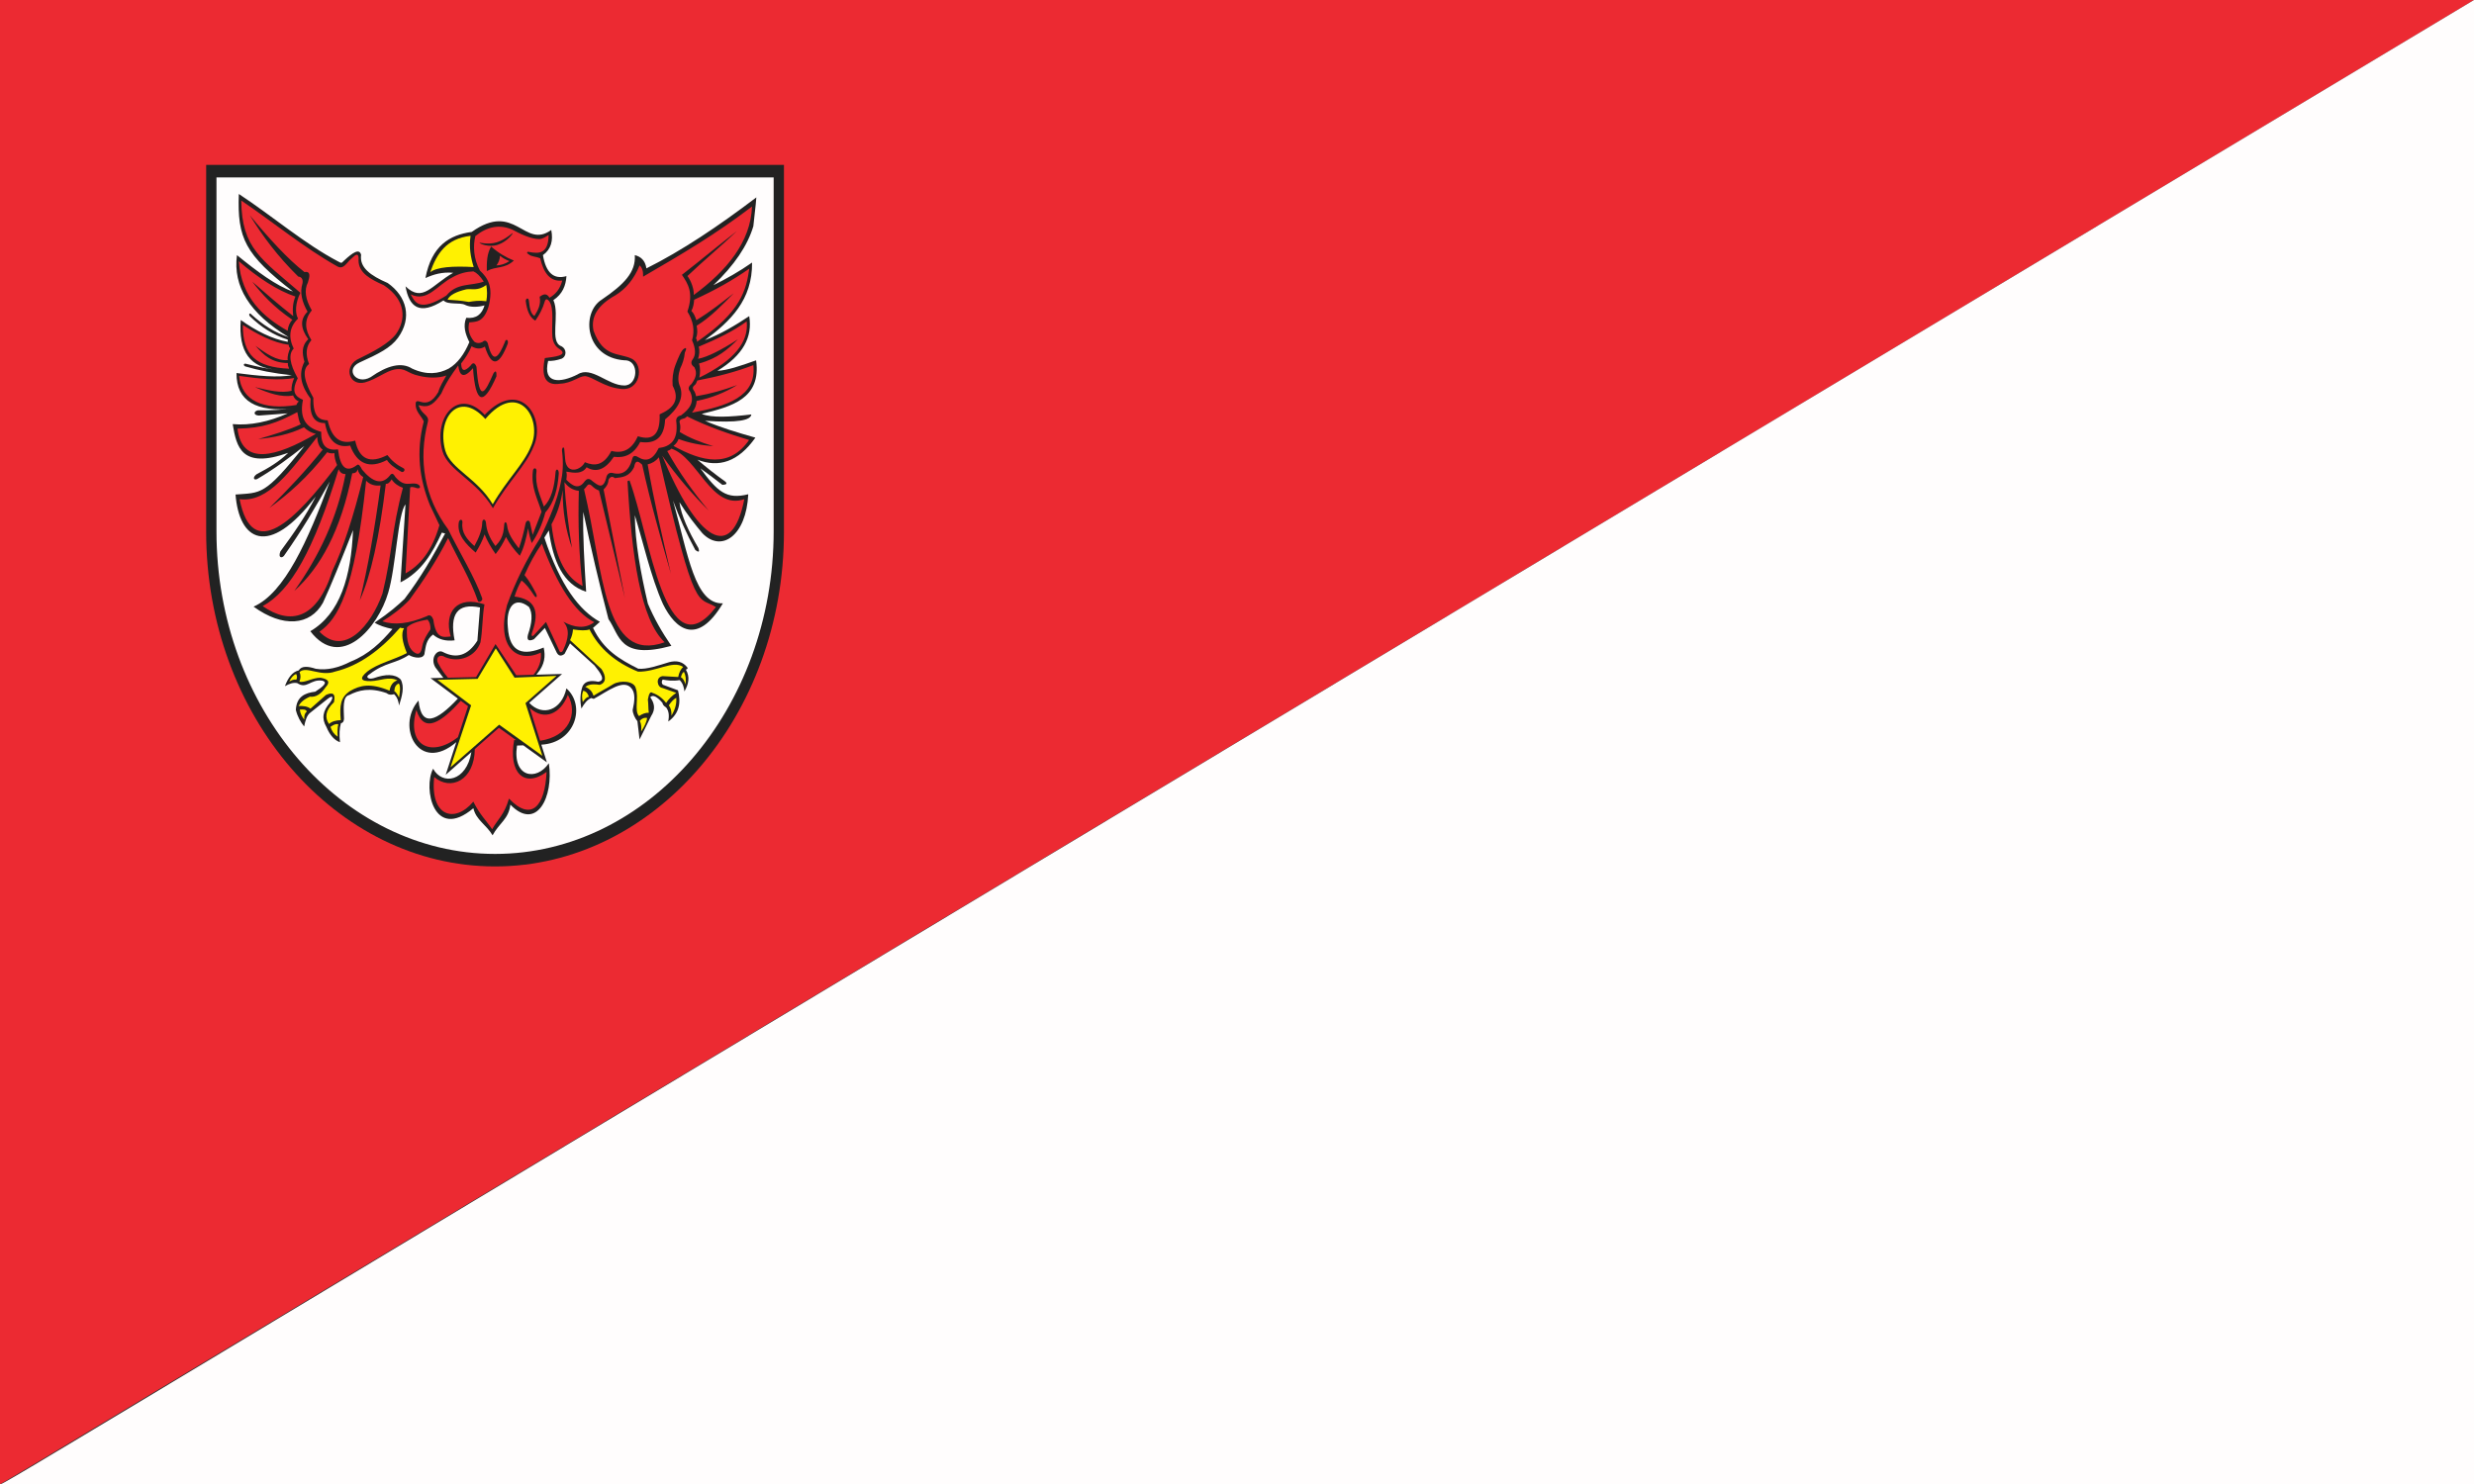 <?xml version="1.0" encoding="UTF-8" standalone="no"?>
<!-- Created with Inkscape (http://www.inkscape.org/) -->
<svg
   xmlns:svg="http://www.w3.org/2000/svg"
   xmlns="http://www.w3.org/2000/svg"
   version="1.0"
   width="750"
   height="450"
   id="svg2226">
  <rect width="100%" height="100%" fill="#333333" stroke="none"/>
  <defs
     id="defs2228" />
  <g
     id="layer1">
    <path
       d="M 0,450 C 0,0 0,0 0,0 C 750,0 750,0 750,0 C 0,450 -1.083,451.083 0,450 z "
       style="fill:#ec2a32;fill-opacity:1;fill-rule:evenodd;stroke:none;stroke-width:1px;stroke-linecap:butt;stroke-linejoin:miter;stroke-opacity:1"
       id="path2250" />
    <path
       d="M 0,450 C 750,450 750,450 750,450 C 750,0 750,0 750,0 C 0,450 0,451.083 0,450 z "
       style="fill:#fffdfd;fill-opacity:1;fill-rule:evenodd;stroke:none;stroke-width:1px;stroke-linecap:butt;stroke-linejoin:miter;stroke-opacity:1"
       id="path4193" />
    <g
       transform="matrix(0.315,0,0,0.365,62.5,50)"
       id="g2183">
      <path
         d="M 556.059,0 L 556.059,304.789 C 556.059,457.703 430.946,582.82 278.032,582.82 C 125.114,582.82 0,457.707 0,304.789 L 0,0 L 556.063,0"
         style="fill:#222222;fill-rule:evenodd;stroke:none"
         id="path2185" />
      <path
         d="M 546.149,10.391 L 546.149,304.316 C 546.149,451.781 425.496,572.433 278.032,572.433 C 130.567,572.433 9.914,451.781 9.914,304.316 L 9.914,10.391 L 546.153,10.391 L 546.149,10.391 z M 317.723,423.535 L 342.543,422.93 L 310.883,446.934 C 310.938,446.976 310.996,447.023 311.055,447.07 C 323.551,458.394 341.977,453.461 346.692,434.914 C 365.45,449.09 355.582,480.094 322.555,481.68 L 327.918,496.348 L 305.184,482.223 C 303.184,482.281 301.18,482.344 299.176,482.402 C 294.438,508.875 317.86,512.316 329.785,497.082 C 334.703,524.949 317.981,553.988 292.778,531.496 C 291.184,543.496 281.864,546.906 275.645,556.961 C 269.469,548.02 259.852,544.402 257.141,534.476 C 218.981,562.258 208.512,517.734 218.403,501.648 C 227.27,515.668 250.535,512.422 255.239,487.828 L 230.52,506.707 L 240.758,479.562 C 204.762,506.18 182.207,466.676 204.371,445.004 C 206.977,467.937 221.797,462.258 242.246,443.391 L 215.903,426.383 L 228.278,426.141 C 225.719,423.254 223.157,420.367 220.594,417.48 C 215.207,409.773 222.317,402.102 227.676,404.633 C 240.996,410.625 252.114,407.488 261.028,395.226 C 261.864,386.051 262.7,376.875 263.539,367.695 C 241.473,363.676 234.168,373.566 239.098,394.996 C 230.52,395.879 223.586,394.277 218.313,390.18 C 211.403,394.766 211.418,400.352 210.27,405.18 C 210.121,411.039 199.961,409.797 195.016,407.152 C 182.453,414.504 172.16,413.141 157.532,422.98 C 152.559,425.371 155.922,427.762 161.207,426.422 C 172.727,422.914 181.785,422.777 187.25,427.566 C 191.098,433.652 188.477,441.367 185.653,449.133 C 185.094,445.789 184.184,442.516 180.856,439.726 C 177.871,440.523 175.434,440.219 173.547,438.809 C 157.219,433.937 146.832,436.414 137.68,440.414 C 131.075,441.621 132.403,451.465 132.657,460.144 C 132.496,462.473 131.504,463.695 129.688,463.812 C 128.285,467.98 127.981,473.258 128.778,479.641 C 123.664,478.031 119.219,474.168 115.758,467.023 C 110.918,459.836 112.137,453.684 119.41,446.496 C 122.082,443.187 122.899,439.672 116.899,443.625 C 111.34,447.445 105.782,451.269 100.223,455.094 C 96.864,457.18 95.434,461.699 94.285,466.562 C 90.926,462.91 88,458.668 86.293,452.797 C 86.965,441.828 94.969,438.652 105.024,437.656 C 112.274,433.543 117.664,429.816 111.649,428.48 C 100.348,427.098 96.899,435.871 87.664,430.543 C 84.016,429.828 79.988,431.012 75.785,433.062 C 78.91,425.852 83.153,421.113 89.035,419.988 C 91.895,415.914 98.207,416.594 105.481,418.613 C 116.379,420.148 127.61,417.75 139.063,412.648 C 156.5,406.668 168.453,396.551 179.27,385.578 C 172.356,384.305 166.301,382.684 162.137,380.305 C 177.059,371.59 184.313,365.953 190.918,360.574 C 206.559,342.781 218.754,324.551 229.981,306.199 C 228.918,305.973 227.852,305.742 226.785,305.512 C 217.895,322.191 207.547,337.902 187.035,346.809 C 188.633,325.246 190.231,303.68 191.832,282.113 C 184.516,289.242 182.582,334.473 175.215,355.367 C 165.375,384.641 129.555,420.441 100.227,387.418 C 129.121,372.816 139.453,341.852 141.348,303.449 C 129.469,329.355 120.149,349.504 112.383,363.785 C 100.082,382.898 73.793,384.668 45.629,367 C 75.527,355.648 97.903,312.16 118.961,263.07 C 105.711,283.883 91.43,304.523 74.871,324.785 C 72.82,326.914 69.019,326.516 71.445,321.117 C 84.137,306.352 96.102,291.34 105.485,275.465 C 59.285,327.777 31.602,311.309 28.27,273.859 C 52.703,272.141 55.922,275.355 94.52,233.48 C 80.446,243.09 65.894,252.508 49.059,261.012 C 45.527,262.324 44.473,259.422 48.789,256.863 C 59.566,252.012 69.879,246.867 78.988,239.223 C 34.156,252.898 29.199,234.648 25.531,215.363 C 42.629,216.66 60.332,213.422 78.531,206.418 C 69.242,207.027 59.953,207.641 50.66,208.25 C 45.125,207.969 45.645,204.57 49.957,203.871 C 61.688,204.109 72.836,203.383 84.016,202.519 C 48.395,205.516 29,196.484 29.188,172.926 C 49.516,175.269 68.711,176.852 82.414,174.758 C 64.856,173.195 50.238,170.644 37.637,167.418 C 35.195,166.453 36.195,164.519 38.777,165.355 C 48.98,167.457 59.184,169.781 69.391,170.172 C 42.02,169.246 30.918,154.703 33.297,128.875 C 48.121,137.922 63.148,144.586 78.527,147 C 78.527,146.391 78.527,145.777 78.527,145.164 C 64.926,141.519 52.828,134.844 41.977,125.664 C 40.582,123.754 42.145,122.676 43.574,124.289 C 54.082,132.496 65.625,139.32 79.441,143.102 C 41.578,123.48 25.633,100.672 29.641,74.961 C 48.906,88.519 67.602,100.555 83.555,105.242 C 37.398,74.375 29.855,61.043 31.426,24.156 C 63.441,42.305 94.875,65.715 127.043,80.234 C 130.742,81.902 129.887,81.769 133.075,79.226 C 140.871,72.996 147.489,69.043 149.118,74.73 C 147.422,85.234 158.012,91.914 174.703,98.129 C 193.004,109.246 198.496,127.066 184.602,143.648 C 177.575,152.039 165.989,156.984 147.516,164.199 C 133.313,169.93 144.5,183.144 158.25,176.355 C 174.512,166.48 188.028,163.625 198.227,169.246 C 212.434,174.848 223.61,173.605 233.407,169.246 C 242.078,164.848 248.465,157.156 253.282,147.223 C 249.383,140.496 247.047,133.762 250.313,127.035 C 259.981,128 265.395,124.047 267.903,116.715 C 261.418,118.289 254.071,118.387 249.289,116.336 C 244.176,114 232.809,116.574 228.387,112.59 C 205.043,125.5 195.34,117.863 191.836,100.891 C 208.586,114.707 216.66,99.969 237.754,89.652 C 227.207,88.805 218.817,90.98 211.028,94.008 C 216.953,67.152 234.211,58.187 255.575,55.695 C 297.594,29.848 305.825,70.379 332.106,54.09 C 334.086,62.863 332.047,70.062 324.114,74.965 C 326.965,89.629 334.508,95.441 346.727,92.398 C 346.157,100.258 343,107.258 334.164,112.355 C 340.676,124.711 330.047,147.234 341.93,150.668 C 346.895,152.828 347.246,158.898 342.157,160.988 C 337.266,162.43 332.926,163.039 329.137,162.824 C 323.61,182.285 341.016,181.258 357.465,174.062 C 370.735,166.75 386.696,183.289 402.239,183.238 C 415.825,183.641 417.145,161.953 402.692,162.363 C 364.282,160.066 360.621,122.699 380.762,111.891 C 402.293,99.269 413.637,89.031 412.516,74.953 C 418.172,76.199 422.457,79.18 423.707,85.965 C 457.457,71.457 492.973,50.922 529.481,27.004 C 528.871,34.656 527.516,42.57 526.598,50.957 C 521.106,66.922 508.438,83.246 488.133,99.957 C 500.543,94.656 512.957,88.66 525.371,81.144 C 525.77,112.352 504.399,129.953 479.91,145.613 C 495.133,140.605 509.063,133.434 522.629,125.656 C 526.032,142.941 516.711,158.223 492.02,171.082 C 501.344,170.707 513.235,167.316 529.258,162.367 C 534.399,194.305 505.801,200.687 476.942,206.875 C 486.305,210.316 504.289,209.43 524.688,207.332 C 524.075,212.098 512.168,214.48 480.141,212.605 C 494.153,217.984 511.231,222.332 528.571,226.598 C 512.008,246.906 493.246,251.754 472.828,244.949 C 481.004,250.988 489.723,257.031 499.555,263.074 C 501.723,264.766 500.805,265.684 496.817,265.824 C 489.008,260.504 482.274,256.266 475.575,252.062 C 492.141,271.484 500.602,278.207 521.719,273.625 C 519.797,308.285 495.77,322.418 477.508,305.98 C 470.907,299.172 463.188,290.84 455.469,280.277 C 457.219,291.414 464.278,304.453 473.742,318.359 C 475.063,321.602 474.071,322.137 470.774,319.965 C 462.11,306.277 455.211,292.586 449.301,278.898 C 463.813,324.117 470.348,365.16 497.274,364.246 C 472.543,400.051 451.567,385.926 439.606,364.812 C 428.012,342.637 420.114,311.996 412.52,291.059 C 412.828,313.906 418.153,338.855 425.082,364.473 C 430.914,376.457 438.559,388.141 447.7,399.574 C 397.27,411.484 398.078,390.656 387.16,377.32 C 378.227,347.937 370.231,318.242 362.946,288.305 C 362.36,308.144 364.039,331.402 365.684,354.609 C 343.5,348.531 333.817,329.129 329.817,303.68 C 328.371,305.664 326.926,307.652 325.477,309.641 C 340.883,349.609 359.118,370.082 378.934,379.617 C 376.727,381.297 374.52,382.98 372.309,384.664 C 382.461,402.93 397.852,410.754 415.821,418.551 C 424.129,419.207 434.368,416.07 445.637,413.113 C 452.789,411.531 458.825,412.644 463.227,417.699 C 463.692,418.324 462.641,419.141 461.629,419.305 C 465.821,425.344 464.328,431.383 460.262,437.43 C 459.778,434.086 458.946,430.812 455.696,428.023 C 449,429.027 443.418,428.25 439.477,427.602 C 438.078,428.668 438.153,430.855 439.703,431.926 C 444.5,433.453 449.297,434.984 454.094,436.512 C 456.996,446.605 455.598,455.66 444.731,462.434 C 445.496,458.328 445.778,454.289 442.676,450.734 C 440.66,449.711 439.364,448.48 439.11,446.93 C 434.141,442.008 430.004,439.742 427.371,442.25 C 431.344,447.039 432.696,452.121 428.282,457.848 C 424.551,464.348 420.821,470.848 417.09,477.348 C 416.407,472.301 415.723,467.254 415.035,462.207 C 412.465,459.602 410.418,455.41 410.469,452.801 C 412.403,445.562 413.133,439.051 409.559,435.137 C 401.961,426.461 386.598,437.269 373.008,443.625 C 372.172,443.398 371.332,443.168 370.496,442.937 C 366.758,444.285 363.77,447.535 361.133,451.652 C 359.586,444.906 359.965,438.711 362.274,433.07 C 364.664,428.91 370,428.031 377.348,429.402 C 384.887,428.191 379.496,422.109 373.696,415.867 C 365.856,409.75 358.012,403.633 350.168,397.516 C 348.418,400.422 346.668,403.324 344.914,406.234 C 341.692,408.371 338.813,408.437 336.692,403.941 C 333.114,397.519 329.535,391.094 325.957,384.672 C 322.457,387.805 318.953,390.941 315.45,394.078 C 310.242,396.098 308.336,394.797 309.739,390.18 C 313.657,380.461 314.442,372.535 310.649,367.238 C 296.266,357.547 288.399,368.199 290.317,383.984 C 291.895,405.832 305.598,407.891 324.813,400.961 C 326.688,408.07 325.813,415.184 318.875,422.297 C 318.532,422.672 318.16,423.09 317.774,423.535"
         style="fill:#fffdfd;fill-rule:evenodd;stroke:none"
         id="path2187" />
      <path
         d="M 353.016,385.937 C 360.16,386.863 365.703,386.988 368.907,385.937 C 378.082,401.586 393.664,413.277 415.653,421.008 C 433.266,421.379 449.219,411.176 459.075,417.113 C 456.735,418.906 455.133,421.687 454.27,425.461 C 449.282,425.215 444.293,424.969 439.305,424.723 C 432.16,425.586 433.95,434.062 439.121,434.555 C 443.555,435.914 447.989,437.273 452.426,438.633 C 448.422,440.918 445.16,443.703 442.633,446.98 C 439,442.902 434.629,440.117 429.516,438.633 C 427.547,437.273 426.067,439.125 425.082,444.199 C 425.696,447.848 425.387,451.496 426.004,455.144 C 422.559,455.086 420.032,456.008 416.582,457.926 C 411.719,453.473 416.641,442.523 413.442,434.73 C 411.903,428.672 398.723,427.992 391.825,431.391 C 385.789,434.73 378.832,437.699 372.793,441.039 C 371.563,437.699 369.532,435.473 364.848,433.617 C 367.414,432.203 370.168,430.867 378.703,431.949 C 385.414,430.219 384.86,424.527 380.364,418.777 C 370.325,410.801 360.285,402.82 350.246,394.84 C 351.907,391.871 352.832,388.902 353.016,385.934 L 353.016,385.937 z M 186.621,384.484 C 167.793,403.094 147.242,416.102 124.184,420.91 C 109.782,425.422 96.567,416.004 89.895,421.305 C 91.149,424.09 91.082,426.48 89.7,429.266 C 94.719,430.656 102.317,425.883 110.114,426.082 C 117.016,427.109 120.125,429.297 114.868,434.043 C 110.375,439.812 105.356,442.402 99.805,441.805 C 93.793,444.09 90.688,446.746 88.907,449.566 C 93.43,449.371 97.461,449.828 100.399,451.754 C 105.352,447.973 110.309,444.191 115.262,440.406 C 121.305,437.984 124.875,438.715 122.989,446.379 C 114.27,453.609 114.27,459.383 118.235,464.492 C 121.106,462.238 125.071,461.441 129.532,461.309 C 128.274,449.094 129.328,442.191 138.649,437.023 C 148.196,432.312 157.973,430.191 176.504,436.828 C 177.297,432.187 180.071,429.199 184.035,428.269 C 176.176,424.687 167.121,428.664 158.664,428.863 C 148.492,429.125 147.301,426.476 155.098,420.902 C 164.84,414.285 180.5,411.266 193.153,405.578 C 188.758,396.441 187.371,389.242 190.379,384.879 C 189.125,385.008 187.871,384.879 186.614,384.48 L 186.621,384.484 z M 185.434,430.867 C 182.66,431.66 181.207,433.785 181.075,437.234 C 182.594,437.961 184.114,439.754 185.633,442.605 C 186.407,438.016 187.352,433.289 185.438,430.863 L 185.434,430.867 z M 119.625,466.894 C 122.133,465.367 124.645,464.105 127.157,464.707 C 126.43,467.359 126.235,470.809 126.563,475.059 C 123.196,473.137 120.883,470.414 119.625,466.898 L 119.625,466.894 z M 90.09,452.562 C 93.328,452.297 96.239,452.293 96.828,454.152 C 94.379,456.074 94.25,458.461 94.45,460.918 C 92.305,458.598 90.653,455.941 90.09,452.559 L 90.09,452.562 z M 86.524,422.902 C 87.645,424.492 87.711,426.086 86.719,427.676 C 84.477,427.211 82.231,428.137 79.981,429.266 C 81.629,426.082 83.809,423.957 86.52,422.898 L 86.524,422.902 z M 456.86,425.648 C 457.629,423.301 458.551,421.566 459.813,421.195 C 461.535,423.914 462.028,427.379 461.289,431.586 C 460.368,429.051 459.262,426.695 456.856,425.648 L 456.86,425.648 z M 445.219,449.031 C 447.618,445.941 450.02,443.836 452.422,442.723 C 452.93,448.551 450.746,453.223 447.805,457.566 C 447.926,453.734 447.067,450.887 445.219,449.031 z M 417.317,461.836 C 419.41,459.797 421.75,458.992 424.336,459.426 C 424,462.672 421.907,466.504 418.61,470.742 C 418.918,467.773 418.981,464.805 417.317,461.836 z M 362.992,436.785 C 365.762,437.523 367.547,439.258 368.348,441.98 C 366.379,441.852 364.407,443.891 362.438,446.246 C 361.7,443.094 361.266,439.937 362.989,436.785 L 362.992,436.785 z M 278.727,401.691 L 296.774,425.976 L 337.164,424.527 L 307.321,447.156 L 323.551,490.93 L 281.985,465.066 L 235.098,500.512 L 255,448.98 L 222.563,427.793 L 261.246,426.98 L 278.719,401.695 L 278.727,401.691 z M 268.672,211.129 C 300.715,178.266 324.313,211.289 312.598,233.75 C 305.899,248.434 289.184,261.68 275.797,281.961 C 260.86,260.207 235.356,252.668 230.125,237.379 C 221.508,210.457 243.192,186.605 268.676,211.125 L 268.672,211.129 z M 269.598,99.801 C 270.489,104.293 270.606,108.785 269.598,113.277 C 262.723,112.457 257.707,113.133 252.75,113.848 C 245.188,112.719 238.742,112.34 232.332,111.984 C 234.282,108.102 240.754,105.352 250.321,103.383 C 255.86,102.586 260.883,105.133 269.594,99.801 L 269.598,99.801 z M 254.461,58.934 C 231.094,61.238 221.84,73.863 215.625,89.187 C 221.996,84.789 237.371,83.93 257.461,84.887 C 254.532,76.723 252.821,68.25 254.465,58.934"
         style="fill:#fff101;fill-rule:evenodd;stroke:none"
         id="path2189" />
      <path
         d="M 257.172,88.473 C 260.145,89.5 263.43,92.078 267.164,96.93 C 255.172,100.801 241.465,97.644 231.184,108.543 C 204.758,122.902 200.762,113.726 196.774,107.539 C 212.918,114.457 222.508,99.617 237.18,93.348 C 243.84,90.055 250.504,88.707 257.168,88.473 L 257.172,88.473 z M 339.364,256.305 C 338.317,269.168 334.942,280.574 326.438,288.758 C 323.469,298.406 319.102,306.887 313.336,314.195 C 311.707,310.102 310.543,306.012 309.844,301.918 C 308.043,310.047 305.95,318.004 301.809,324.723 C 296.453,319.988 292.028,314.781 288.535,309.109 C 286.121,313.844 282.86,318.582 278.578,323.32 C 274.094,317.883 270.543,312.445 267.922,307.004 C 265.856,312.293 262.828,317.266 259.364,322.09 C 249.567,314.785 241.227,307.125 243.118,297 C 243.758,294.078 247.016,294.019 246.61,297.348 C 245.469,305.168 250.883,311.164 258.137,316.644 C 262.473,309.863 265.5,303.371 265.649,297.523 C 265.649,293.664 268.965,293.84 269.317,297.523 C 269.782,303.137 272.11,309.336 278.399,316.644 C 282.325,313.027 286.149,309.215 286.782,299.453 C 286.84,296.18 288.992,295.828 289.575,299.453 C 290.473,306.437 295.133,311.996 300.93,318.574 C 303.547,312.144 305.703,305.242 307.391,297.875 C 308.203,294.836 311.407,294.894 311.758,297.527 C 312.571,300.801 313.387,304.074 314.203,307.352 C 317.055,300.976 319.907,294.605 322.762,288.23 C 318.832,276.973 312.66,268.32 314.379,254.723 C 314.492,251.039 318.453,251.273 317.871,254.894 C 316.301,266.297 321.539,274.894 325.032,283.84 C 332.188,277.754 335.114,267.766 336.211,255.598 C 336.387,252.09 339.356,252.324 339.356,256.297 L 339.364,256.305 z M 97.926,97.641 C 99.801,92.516 100.68,88.141 94.571,89.031 C 78.723,78.359 60.82,61.508 41.992,41.844 C 54.047,58.82 68.59,75.797 88.606,92.773 C 91.961,93.144 93.328,95.016 92.707,98.391 C 89.848,106.254 92.457,114.117 97.555,121.98 C 90.348,128.098 90.594,135.711 98.297,144.824 C 91.442,150.437 92.442,156.93 94.571,163.547 C 88.168,174.344 92.024,184.453 100.535,194.254 C 99.168,207.984 103.766,214.726 114.332,214.476 C 117.438,229.203 125.516,235.445 138.571,233.199 C 145.407,248.676 157.215,252.672 173.996,245.18 C 176.141,248.305 181.008,251.695 188.157,255.105 C 190.485,255.602 192.11,252.832 189.657,251.922 C 183.567,249.301 178.469,245.68 174.368,241.062 C 157.586,248.551 147.27,244.555 143.418,229.078 C 131.114,232.199 121.289,229.078 116.942,212.226 C 109.348,212.004 102.754,209.769 103.145,193.504 C 94.817,180.648 91.461,170.285 99.043,165.418 C 95.317,157.305 96.063,150.687 101.278,145.57 C 95.313,137.332 93.696,129.094 101.649,120.855 C 95.434,111.621 94.192,103.879 97.922,97.637 L 97.926,97.641 z M 274.266,67.832 C 281.442,73.312 288.746,76.965 296.133,79.484 C 286.891,86.723 279.457,83.871 270.082,88.203 C 269.957,80.875 270.157,73.668 274.266,67.828 L 274.266,67.832 z M 280.008,64.226 C 288.821,61.754 294.801,56.172 294.965,56.762 C 295.129,57.348 289.422,63.891 280.61,66.363 C 271.797,68.836 263.211,65.383 263.047,64.793 C 262.883,64.207 271.196,66.699 280.008,64.23 L 280.008,64.226 z M 268.082,207.641 C 302.18,176.484 327.606,210.035 315.137,233.937 C 308.008,249.562 290.223,263.656 275.977,285.238 C 260.082,262.09 232.942,254.07 227.379,237.801 C 218.211,209.152 243.18,184.414 268.082,207.641 z M 278.473,398.094 L 298.465,424.004 L 315.063,423.598 C 320.274,418.082 322.875,412.008 322.078,405.219 C 298.703,414.523 279.125,400.184 289.504,365.801 C 297.188,347.152 308.211,327.812 321.801,309.449 C 330.231,294.019 338.024,278.66 341.317,263.805 C 343.075,256.797 344.086,248.789 342.43,237.203 C 342.532,234.355 344.555,233.859 344.657,236.363 C 344.934,239.066 345.211,241.773 345.492,244.48 C 346.692,257.816 360.903,253.516 364.453,247 C 373.278,250.238 382.285,250.402 389.973,237.629 C 401.742,240.277 409.961,235.93 415.477,225.441 C 430.66,229.68 437.133,222.992 436.387,207.242 C 449.528,202.309 456.274,195.23 448.934,183.441 C 448.438,177.844 449.094,172.242 451.442,166.641 C 454.321,160.191 457.203,153.902 460.086,152.641 C 462.262,151.336 462.446,152.879 460.641,156 C 460.114,161.027 458.414,165.273 456.18,169.16 C 454.196,174.496 453.918,178.976 455.344,182.602 C 460.989,193.535 453.68,202.793 441.684,211.445 C 440.946,226.801 432.098,231.984 417.703,230.207 C 411.664,240.383 402.922,243.777 392.328,242.527 C 384.16,253.133 375.426,256.027 366.118,251.207 C 361.875,256.961 354.289,256.012 346.598,254.848 C 347.309,257.086 347.024,259.324 346.598,261.566 C 352.543,266.668 358.492,270.199 364.442,262.684 C 366.215,260.965 368.203,259.816 371.692,262.684 C 376.969,266.109 382.395,270.488 385.352,258.766 C 386.45,256.406 388.399,255.473 391.207,255.969 C 400.559,258.039 407.075,254.422 410.168,243.93 C 410.887,241.559 412.746,241.187 415.742,242.812 C 422.836,246.539 429.578,245.805 435.539,235.254 C 446.934,234.004 454.239,228.648 452.547,214.254 C 451.762,210.773 453.242,208.719 457.008,208.094 C 465.207,202.863 470.547,196.879 465.649,188.211 C 463.555,186.16 464.02,184.105 467.039,182.055 C 470.535,177.82 473.18,173.437 469.825,168.055 C 466.707,166.195 466.149,164.047 468.153,161.617 C 471.379,158.012 471.192,152.691 467.598,145.656 C 470.375,137.723 468.887,129.789 463.137,121.855 C 469.285,106.383 463.75,98.73 457.84,91.332 C 475.59,79.476 493.133,66.766 510.887,54.91 C 495.461,67.602 478.602,79.633 463.172,92.328 C 466.742,96.336 469.664,103.504 469.254,108.082 C 500.758,88.062 523.989,64.301 525.336,34.566 C 489.164,58.34 458.41,73.82 420.508,92.863 C 420.66,88.242 419.75,85.617 417.133,83.492 C 411.887,94.652 404.078,102.961 393.711,108.414 C 377.371,116.277 369.797,125.953 372.801,137.816 C 382.371,160.254 397.215,155.867 409.606,161.059 C 421.657,166.293 417.989,188.812 398.176,185.98 C 382.946,184.551 371.977,176.047 364.633,175.473 C 358.59,175.504 352.188,181.324 340.735,181.781 C 326.137,183.789 322.352,175.629 325.957,160.5 C 335.34,159.445 348.633,158.262 340.457,153.223 C 335.926,150.984 333.758,147.387 333.207,142.863 C 332.188,132.969 335.215,119.434 330.141,113.18 C 328.18,111.18 326.785,111.18 325.961,113.18 C 323.856,119.555 320.575,124.754 316.762,129.418 C 311.133,126.578 308.637,120.594 307.563,113.18 C 307.52,110.609 310.457,109.969 310.629,113.18 C 311.325,118.789 312.375,123.902 315.926,125.5 C 319.047,120.91 322.461,116.461 320.942,109.539 C 324.313,107.453 327.618,106.156 330.422,110.379 C 336.004,107.621 340.52,103.43 342.692,96.098 C 331.395,97.219 324.832,90.203 321.5,77.617 C 316.504,75.855 313.071,76.379 310.348,74.258 C 308.094,73.32 308.618,71.812 310.625,72.301 C 320.586,74.082 329.332,73.719 329.586,58.301 C 326.825,59.633 324.278,61.394 320.664,61.66 C 312.66,61.621 302.098,57.293 294.735,53.82 C 282.25,49.113 270.391,51.281 259.043,59.141 C 256.813,67.234 257.141,77.672 263.438,87.769 C 270.813,93.715 276.77,101.055 271.703,117.93 C 266.93,130.773 259.93,130.312 253.203,130.84 C 251.649,136.437 252.657,141.184 257.926,146.781 C 260.336,148.301 263.032,148.394 266.012,147.059 C 267.965,145.434 269.641,145.809 271.028,148.176 C 276.059,166.894 281.805,159.012 287.414,147.336 C 288.364,143.996 291.094,145.226 290.266,148.453 C 282.391,166.164 274.977,169.254 268.239,150.973 C 264.711,152.875 260.649,153.355 255.414,150.695 C 253.032,155.773 249.473,160.465 245.379,164.976 C 245.598,171.535 248.668,172.094 254.578,166.656 C 256.719,163.891 258.578,164.262 260.153,167.773 C 262.762,198.695 268.368,189.211 276.539,173.09 C 278.696,170.504 279.508,171.344 279.391,175.609 C 266.742,200.789 259.215,198.551 256.805,168.891 C 247.586,178.105 243.84,175.144 242.586,166.652 C 236.328,173.996 230.852,180.84 226.305,189.902 C 219.657,198.254 214.977,201.738 206.688,200.105 C 204.559,199.387 203.985,199.547 204.879,200.738 C 207.813,207.426 214.688,207.93 213.434,213.223 C 203.93,245.074 209.91,276.031 232.832,302.746 C 243.707,321.691 258.633,342.785 265.457,359.594 C 266.926,362.023 262.645,364.031 261.555,362.391 C 254.543,344.508 242.41,327.48 232.836,310.023 C 221.582,329.316 208.11,346.543 195.719,361.269 C 187.778,368.527 179.121,374.074 169.543,379.191 C 180.731,382.492 194.758,381.398 212.203,374.992 C 215.766,373.059 217.332,375.137 218.614,377.789 C 220.996,394.074 228.313,392.402 235.344,391.789 C 228.477,371.277 241.77,357.406 267.821,365.137 C 265.684,375.309 266.106,386.555 263.969,396.73 C 259.489,408.234 243.785,414.027 229.77,408.871 C 224.653,405.961 219.785,409.652 223.914,415.031 C 226.125,418.824 229.188,422.476 232.672,426.059 L 259.746,425.527 L 278.45,398.105 L 278.473,398.094 z M 321.371,478.418 L 311.426,451.219 C 325.504,462.184 341.063,456.051 348.102,440.312 C 358.192,456.148 348.907,474.937 321.371,478.418 z M 298.465,478.043 L 281.7,467.629 L 258.532,485.32 C 258.184,511.562 235.102,520.289 219.477,508.555 C 215.246,541.433 239.309,547.391 257.121,528.996 C 263.375,539.863 269.203,544.305 275.246,551.957 C 280.637,543.465 286.879,540.113 291.418,526.476 C 312.965,545.945 326.18,532.894 327.602,504.305 C 306.137,518.055 290.594,504.988 296.438,477.75 C 297.121,477.852 297.797,477.949 298.469,478.039 L 298.465,478.043 z M 242.313,475.449 L 252.024,449.703 L 245.059,445.207 C 226.309,463.051 209.59,473.055 202.317,452.828 C 192.399,482.187 216.27,493.004 242.317,475.449 L 242.313,475.449 z M 31.422,80.039 C 49.586,93.578 68.773,104.527 85.868,109.375 C 83.297,114.68 83.008,119.961 83.758,125.602 C 70.106,116.414 57.004,106.539 44.355,97.016 C 53.398,107.164 64.66,117.906 83.012,128.723 C 80.653,130.551 78.789,134.004 78.414,137.832 C 55.32,126.559 33.762,110.41 31.43,80.035 L 31.422,80.039 z M 35.309,133.027 C 48.953,140.547 64.07,147.687 79.539,149.465 C 79.449,150.758 79.898,151.652 80.887,152.25 C 79.328,155.289 78.016,158.898 78.465,162.18 C 67.789,162.965 57.637,156.684 47.484,150.344 C 55.215,157.82 62.809,164.508 78.66,164.625 C 78.34,166.059 79.113,167.887 79.828,169.32 C 47.91,168.144 35.102,158.008 35.305,133.019 L 35.309,133.027 z M 31.703,175.297 C 51.211,177.738 70.914,179.312 84.703,177.059 C 83.067,180.414 81.766,184.164 82.27,187.625 C 72.578,189.941 59.754,187.289 46.906,184.594 C 60.203,189.773 72.938,193.41 83.637,191.539 C 84.692,193.773 86.313,195.598 89.188,196.527 C 88.02,197.375 87.239,198.352 86.852,199.461 C 55.148,203.992 33.957,195.941 31.707,175.293 L 31.703,175.297 z M 30.129,219.133 C 54.852,218.68 67.906,214.394 87.711,205.414 C 88.684,209.473 89.336,213.301 91.055,215.492 C 79.363,220.34 64.762,224.094 50.066,227.812 C 65.367,226.402 80.309,223.906 94.125,218.012 C 97.375,220.762 101.188,222.582 105.555,223.473 C 66.898,242.957 34.527,250.238 30.125,219.133 L 30.129,219.133 z M 32.168,277.711 C 59.711,280.801 80.684,254.543 106.832,226.051 C 107.047,230.207 108.496,234.578 112.153,236.578 C 96.055,253.965 78.691,269.769 60.871,285 C 78.891,273.602 97.192,260.027 116.504,238.684 C 118.383,239.602 120.696,239.867 123.438,239.492 C 123.332,242.785 124.403,246.078 126.016,249.371 C 85.157,296.457 44.297,330.57 32.164,277.711 L 32.168,277.711 z M 127.45,252.879 C 103.348,320.324 81.383,353.875 54.391,366.574 C 80.86,382.492 106.586,377.824 121.465,337.258 C 131.977,318.277 141.735,292.121 151.149,259.32 C 148.27,257.922 146.504,255.773 145.852,252.883 C 145.203,255.121 143.438,256.242 140.555,256.242 C 129.582,304.117 109.891,334.476 84.785,353.973 C 108.434,325.371 126.106,293.621 134.141,256.801 C 131.168,256.984 128.938,255.684 127.45,252.883 L 127.45,252.879 z M 153.942,262.398 C 142.711,356.226 126.254,377.242 109.047,387.855 C 133.047,409.023 158.649,382.824 169.653,356.176 C 179.438,321.488 178.25,303.937 189.352,268.281 C 185.078,266.93 181.266,264.875 178.477,261.281 C 176.618,263.984 174.762,265.199 172.903,264.918 C 166.77,309.16 158.403,341.461 147.809,361.809 C 155.684,334.344 162.239,302 167.883,266.316 C 162.121,266.875 157.473,265.57 153.942,262.398 z M 213.055,377.777 C 203.11,379.176 196.512,381.324 193.258,384.215 C 192.422,395.883 195.301,403.066 201.899,405.777 C 205.059,407.082 207.102,405.031 208.032,399.617 C 209.231,394.574 212.395,390.191 215.836,385.898 C 216.02,382.449 215.094,379.738 213.051,377.781 L 213.055,377.777 z M 323.067,314.695 C 337.801,348.707 354.41,371.656 373.5,379.918 C 364.403,385.809 354.301,384.352 343.75,379.555 C 350.219,385.473 348.707,393.734 343.571,403.059 C 342.364,405.426 340.305,405.426 339.582,403.059 C 335.41,395.285 331.239,387.512 327.067,379.738 C 323.258,383.32 319.45,386.902 315.637,390.484 C 313.762,392.25 312.426,391.644 313.825,388.117 C 321.18,370.301 316.266,360.812 296.774,358.602 C 298.555,353.715 300.735,349.219 303.485,345.305 C 307.473,347.73 311.465,352.164 315.457,357.508 C 317.391,360.238 319.145,359.207 317.45,356.055 C 314.309,350.773 310.985,345.547 306.383,340.75 C 311.067,331.625 316.45,322.852 323.071,314.699 L 323.067,314.695 z M 358.653,270.793 C 357.778,297.488 358.696,323.887 362.254,349.844 C 347.75,343.492 336.477,329.484 332.321,298.629 C 337.215,290.789 341.188,281.789 343.129,270.238 C 342.93,288.109 346.278,303.953 351.996,318.113 C 348.696,299.93 345.875,281.746 344.793,263.559 C 348.301,267.824 352.922,270.238 358.649,270.793 L 358.653,270.793 z M 435.703,242.957 C 471.114,376.852 473.133,357.648 490.582,367.379 C 441.887,421.859 427.309,308.789 407.434,262.164 C 406.789,262.348 406.141,262.531 405.496,262.719 C 409.598,324.859 417.907,377.57 441.25,396.605 C 382.438,414.699 382.653,338.266 363.645,269.402 C 366.598,267.547 367.063,263.746 370.848,266.344 C 373.246,268.476 375.649,269.867 378.051,270.516 C 386.364,300.297 394.68,330.082 402.992,359.863 C 396.157,329.805 389.321,299.742 382.485,269.68 C 384.887,267.551 387.016,265.23 387.196,261.609 C 388.856,258.922 390.887,258.457 393.289,260.219 C 400.184,259.527 407.223,259.301 411.856,251.035 C 413.055,245.379 415.368,245.562 419.614,249.09 C 427.403,279.82 437.305,309.848 447.328,339.832 C 439.043,309.492 430.934,279.152 424.879,248.812 C 429.219,247.98 432.825,246.031 435.688,242.969 L 435.703,242.957 z M 447.735,235.777 C 472.95,242.836 486.41,287.258 517.91,277.695 C 505.989,330.199 472.961,313.094 438.918,241.621 C 453.078,258.703 468.012,273.844 483.653,287.215 C 468.618,271.781 455.082,255.441 443.742,237.781 C 444.465,237.23 446.125,237.234 447.731,235.777 L 447.735,235.777 z M 462.754,208.922 C 482.551,217.43 502.692,223.394 522.492,228.535 C 503.825,251.93 477.551,246.832 449.731,233.465 C 451.918,231.973 453.668,230.144 454.641,227.73 C 464.535,230.98 475.77,232.891 488.106,233.695 C 476.133,230.562 465.012,226.852 455.782,221.883 C 456.446,219.398 456.637,216.914 455.782,214.43 C 455.098,212.633 456.086,211.449 458.75,210.875 C 460.688,210.687 462.024,209.73 462.746,208.926 L 462.754,208.922 z M 472.637,179.129 C 492.543,175.84 510.684,171.66 526.606,166.367 C 529.934,192.59 501.047,200.527 467.555,205.852 C 470.446,202.602 471.938,199.348 472.039,196.094 C 486.739,193.605 499.547,188.976 511.059,182.883 C 497.856,187.184 484.649,190.289 471.442,192.191 C 471.043,190.09 470.246,188.391 469.051,187.09 C 467.907,185.59 468.157,184.289 469.797,183.187 C 471.364,182.363 471.864,180.762 472.637,179.137 L 472.637,179.129 z M 473.981,151.051 C 491.5,144.766 507.039,138.324 520.176,130.031 C 522.414,146.687 508.618,162.469 474.578,176.723 C 475.524,172.871 475.723,168.867 474.282,165.012 C 492.184,160.887 502.325,153.051 511.805,144.894 C 496.11,153.566 482.703,159.644 473.383,161.109 C 474.625,158.008 475.125,154.156 473.981,151.051 z M 469.645,112.016 C 489.41,104.23 506.539,95.984 522.715,86.195 C 519.621,103.824 515.282,121.691 472.332,147 C 472.539,146.027 472.137,144.902 471.391,144.078 C 472.981,140.602 472.879,137.57 472.032,133.641 C 485.668,126.371 496.582,116.359 507.762,106.617 C 496.465,114.086 486.063,121.484 471.735,128.984 C 470.492,125.832 469.395,123.281 466.953,121.328 C 468.797,118.527 469.395,114.824 469.641,112.019 L 469.645,112.016 z M 223.387,188.75 C 224.957,183.961 228.391,179.215 231.11,174.996 C 223.168,177.43 212.899,176.934 205.524,175.371 C 192.801,173.238 192.235,168.102 181.004,170.035 C 172.692,171.531 164.164,177.957 152.649,180.738 C 138.121,183.906 132.094,168.691 145.02,161.863 C 160.992,155.199 175.825,148.394 182.664,140.582 C 192.18,129.109 192.953,112.519 170.953,99.976 C 158.629,95.148 146.895,90.133 146.629,79.535 C 147.133,74.418 145.434,73.297 141.957,76.176 C 139.953,77.824 138.157,78.836 136.578,80.703 C 133.621,83.445 130.879,86.551 126.426,84.441 C 94.262,68.879 64.441,47.527 33.77,29.605 C 34.211,69.359 53.391,78.406 90.668,106.234 C 85.723,114.922 85.403,123.008 88.422,127.699 C 80.203,134.578 78.809,142.883 84.242,152.621 C 79.004,157.121 80.305,165.336 88.145,177.262 C 81.25,188.969 86.352,192.648 93.16,195.184 C 89.145,211.98 97.664,218.707 110.727,221.785 C 110.36,234.352 117.028,237.492 126.899,236.344 C 128.942,251.57 134.969,255.949 144.977,249.469 C 146.875,247.91 148.563,250.633 150.039,253.144 C 159.957,263.414 168.95,266.254 176.594,258.242 C 179.071,255.168 180.481,257.023 182.106,259.301 C 191.516,268.543 196.231,263.219 203.297,265.18 C 206.805,266.512 206.621,269.348 202.742,268.539 C 199.469,267.496 197.332,267.309 196.332,267.98 C 194.848,291.781 193.36,315.586 191.871,339.387 C 205.481,332.789 217.141,321.371 224.496,299.344 C 221.43,293.746 218.364,288.144 215.297,282.543 C 205.356,261.207 201.75,238.434 209.442,213.094 C 206.84,208.055 201.039,204.941 201.637,197.973 C 202.024,195.734 203.805,196.133 206.492,196.871 C 212.18,198.379 217.707,197.121 223.399,188.738 L 223.387,188.75 z M 282.793,75.441 C 282.696,78.293 281.313,81.519 279.321,83.527 C 282.957,83.457 287.731,82.359 291.871,79.961 C 288.688,78.801 285.555,77.664 282.793,75.441"
         style="fill:#ec2a32;fill-rule:evenodd;stroke:none"
         id="path2191" />
    </g>
  </g>
</svg>
